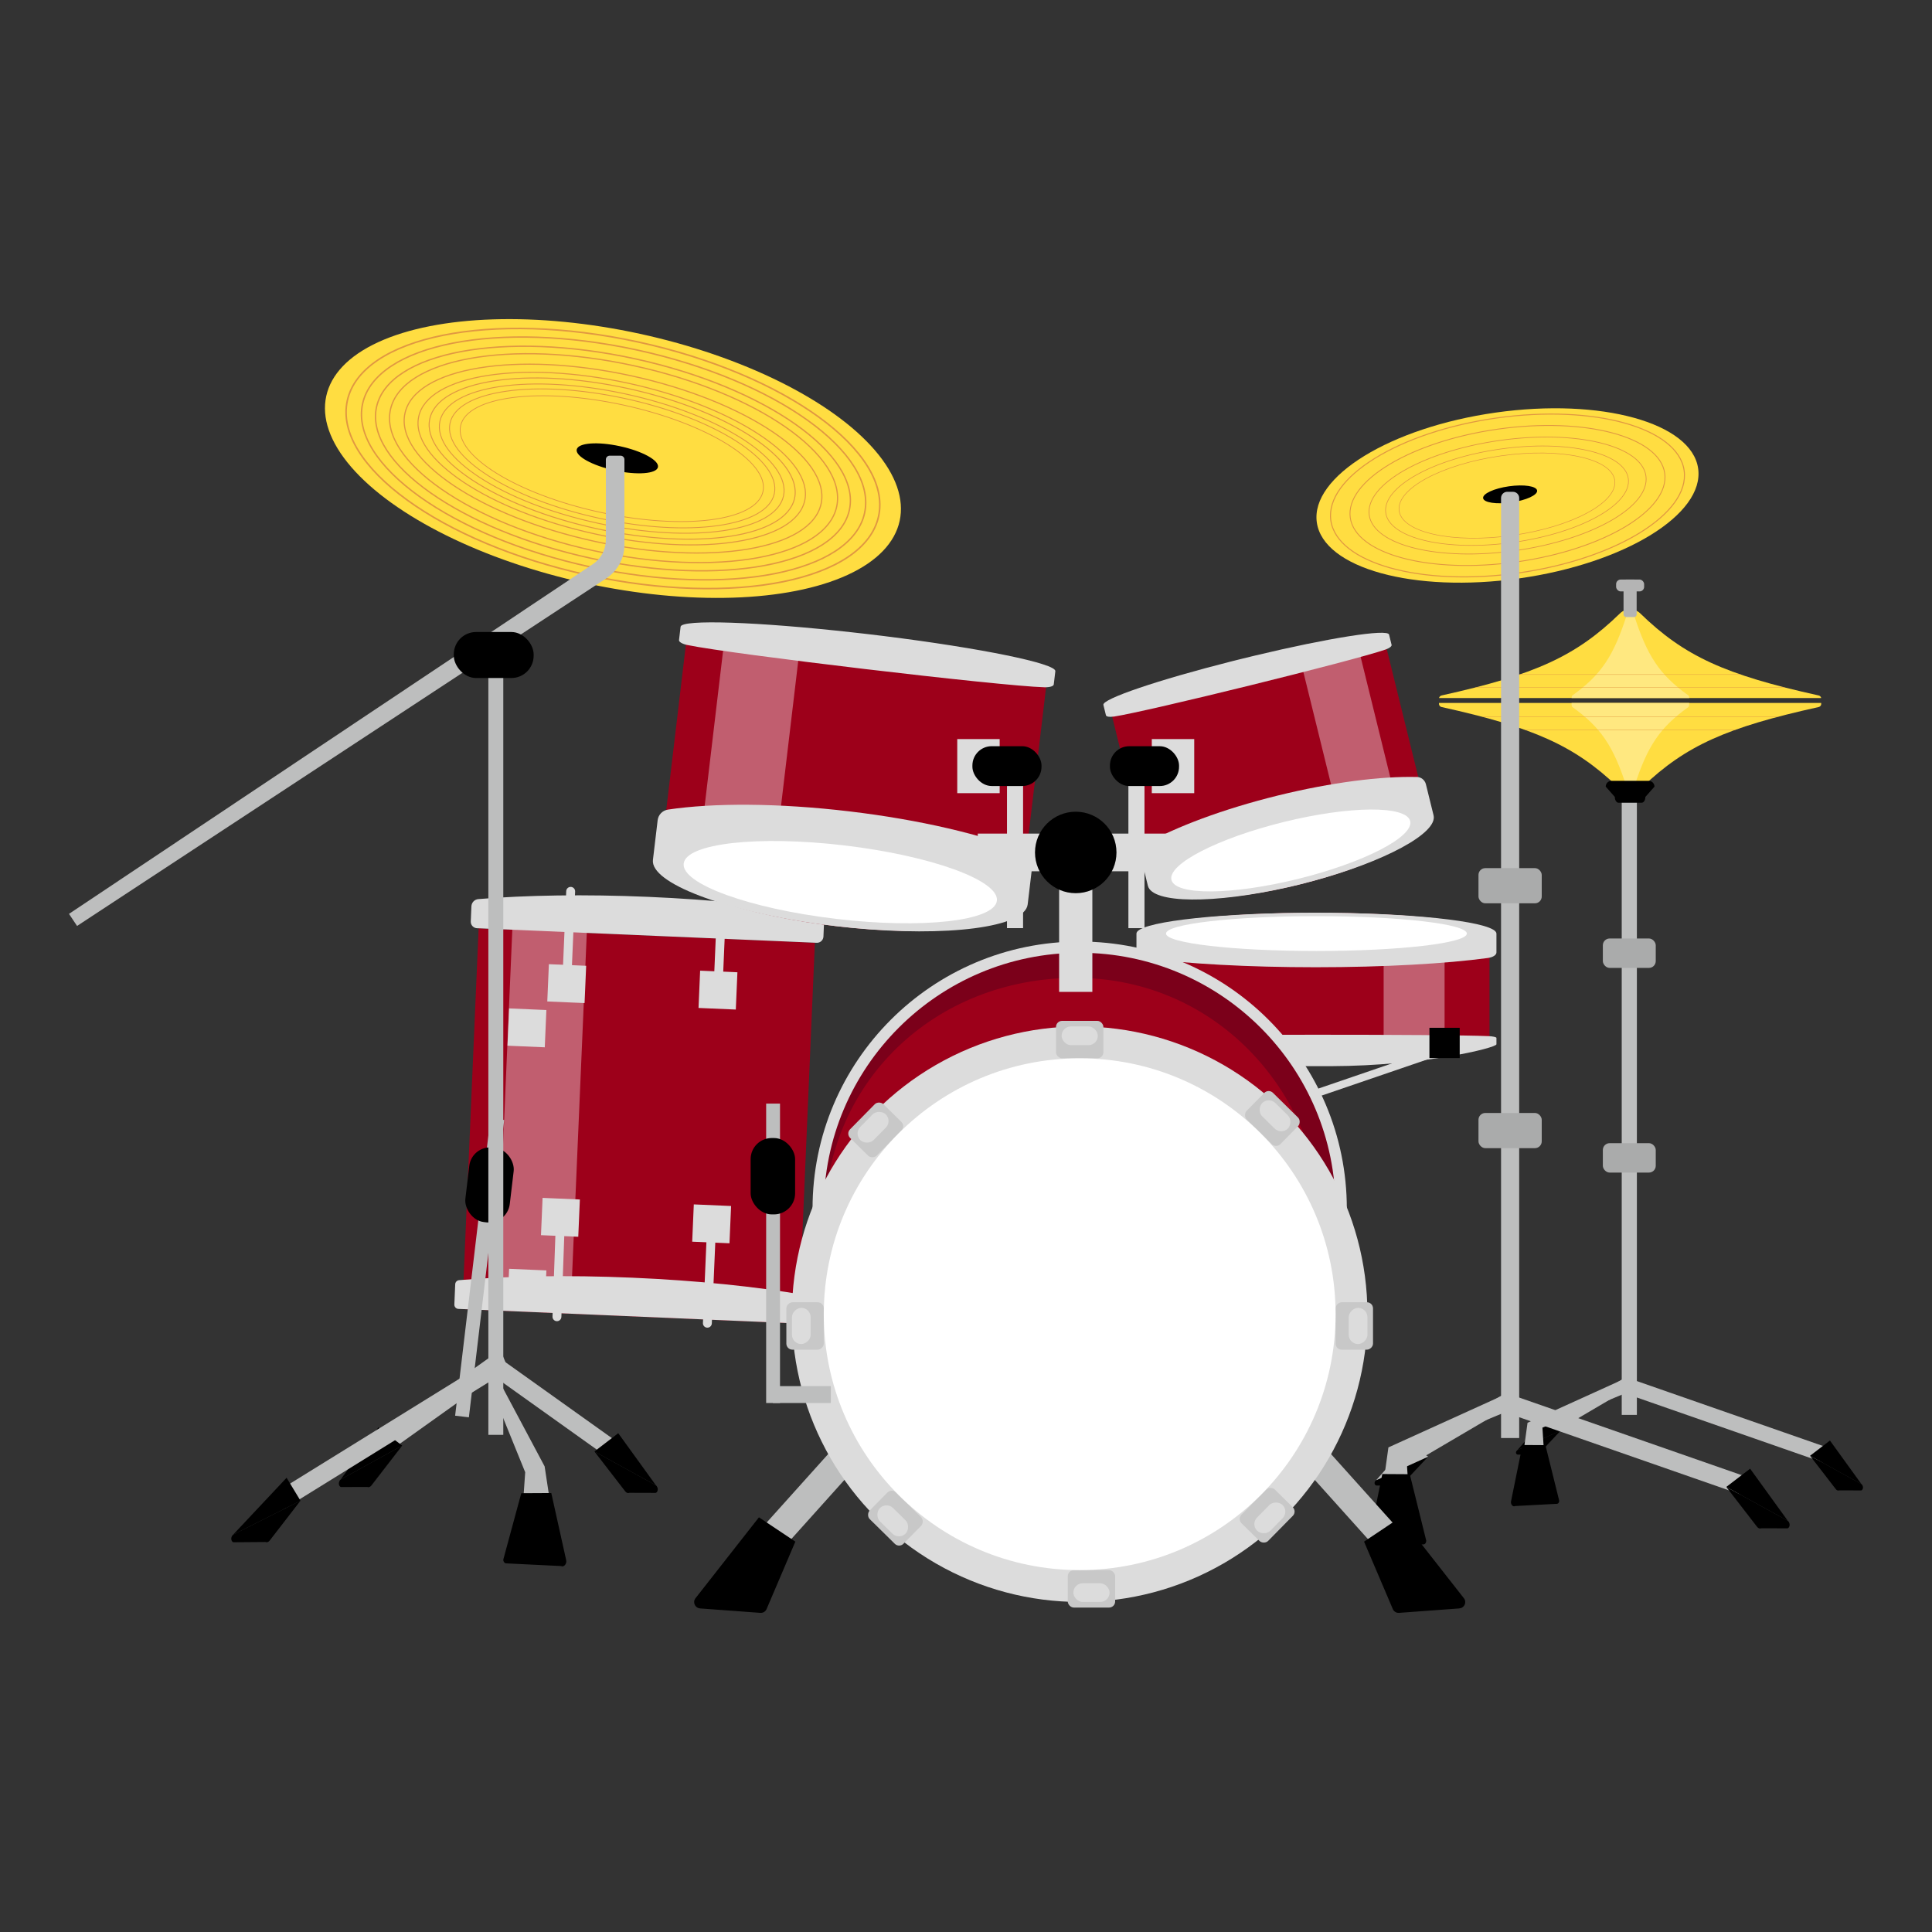 <?xml version="1.0" encoding="UTF-8"?>
<svg id="_レイヤー_1" data-name="レイヤー_1" xmlns="http://www.w3.org/2000/svg" viewBox="0 0 700 700">
  <rect x="0" y="0" width="700" height="700" fill="#333333" stroke="none"/>
  <defs>
    <style>
      .cls-1 {
        stroke-width: .2px;
      }

      .cls-1, .cls-2, .cls-3, .cls-4, .cls-5, .cls-6, .cls-7, .cls-8, .cls-9, .cls-10, .cls-11, .cls-12, .cls-13, .cls-14, .cls-15, .cls-16 {
        fill: none;
        stroke: #e19841;
        stroke-miterlimit: 10;
      }

      .cls-2 {
        stroke-width: .13px;
      }

      .cls-3 {
        stroke-width: .23px;
      }

      .cls-4 {
        stroke-width: .31px;
      }

      .cls-5 {
        stroke-width: .32px;
      }

      .cls-6 {
        stroke-width: .28px;
      }

      .cls-7 {
        stroke-width: .27px;
      }

      .cls-17 {
        fill: #aaabab;
      }

      .cls-18 {
        fill: #9d001a;
      }

      .cls-19 {
        fill: #b4b4b4;
      }

      .cls-20 {
        fill: #ffe880;
      }

      .cls-21 {
        fill: #fff;
      }

      .cls-22 {
        fill: #bdbebe;
      }

      .cls-23 {
        fill: #dcdcdc;
      }

      .cls-8 {
        stroke-width: .49px;
      }

      .cls-9 {
        stroke-width: .33px;
      }

      .cls-10 {
        stroke-width: .36px;
      }

      .cls-11 {
        stroke-width: .42px;
      }

      .cls-12 {
        stroke-width: .45px;
      }

      .cls-13 {
        stroke-width: .56px;
      }

      .cls-14 {
        stroke-width: .52px;
      }

      .cls-15 {
        stroke-width: .37px;
      }

      .cls-16 {
        stroke-width: .38px;
      }

      .cls-24 {
        fill: #c15e6f;
      }

      .cls-25 {
        fill: #c8c8c8;
      }

      .cls-26 {
        fill: #ffdd41;
      }

      .cls-27 {
        fill: #7b001a;
      }
    </style>
  </defs>
  <g>
    <g>
      <polyline class="cls-22" points="590.68 498.05 559.41 516.42 561.25 520.04 592.52 501.67"/>
      <path d="M549.76,525.43c-.62.42-.65,1.27-.08,1.56.06.03.14.04.21.04l6.64-.02c.36.13.79.01,1.08-.3l7.9-8.43"/>
      <path d="M565.51,518.29l-6.11-3.86-9.65,11"/>
      <path class="cls-22" d="M589.47,264.29h1.71c1.04,0,1.89.85,1.89,1.89v246.46h-5.49v-246.46c0-1.04.85-1.89,1.89-1.89Z"/>
      <rect class="cls-17" x="580.74" y="340.03" width="19.17" height="10.66" rx="2.47" ry="2.47"/>
      <rect class="cls-17" x="580.74" y="414.19" width="19.17" height="10.66" rx="2.47" ry="2.47"/>
      <polyline class="cls-22" points="589.28 499.24 553.46 515.49 552.02 525.88 559.37 525.39 558.85 517.26 589.77 504.43"/>
      <path d="M547.48,543.93l4.14-20.38,8.32.05,4.99,20.14c0,.56-.28,1.01-.69,1.11l-15.37.82c-.06.05-.14.09-.22.1-.72.06-1.38-.92-1.17-1.85Z"/>
      <polyline class="cls-22" points="589.77 499.24 663.03 524.79 660.85 529.98 587.59 504.43"/>
      <path d="M674.42,537.7c.78.63.76,1.95-.02,2.31l-7.98-.03c-.42.19-.93.02-1.27-.43l-9.34-12.09"/>
      <path d="M655.81,527.46l7.21-5.53,11.4,15.77"/>
    </g>
    <path class="cls-26" d="M521.39,254.69c-.13.62.19,1.32.95,1.49,33.26,7.35,48.1,13.98,63.7,28.85,2.57,2.45,6.59,2.45,9.16,0,15.6-14.88,30.44-21.5,63.7-28.85.77-.17,1.08-.88.95-1.49h-138.47Z"/>
    <path class="cls-20" d="M569.42,254.69c-.04.62.06,1.32.29,1.49,10.24,7.35,14.8,13.98,19.6,28.85.79,2.45,2.03,2.45,2.82,0,4.8-14.88,9.37-21.5,19.6-28.85.24-.17.33-.88.29-1.49h-42.61Z"/>
    <path class="cls-26" d="M658.9,251.97c-33.92-7.5-48.68-14.24-64.62-29.74-2.04-1.98-5.28-1.98-7.32,0-15.94,15.5-30.71,22.24-64.62,29.74-.54.12-.86.51-.95.95h138.47c-.09-.44-.41-.83-.95-.95Z"/>
    <path class="cls-20" d="M611.74,251.97c-10.44-7.5-14.99-14.24-19.89-29.74-.63-1.98-1.63-1.98-2.25,0-4.91,15.5-9.45,22.24-19.89,29.74-.17.12-.26.51-.29.95h42.63c-.03-.44-.13-.83-.29-.95Z"/>
    <rect class="cls-19" x="588.24" y="209.98" width="4.75" height="13.59" rx=".92" ry=".92"/>
    <rect class="cls-19" x="585.55" y="209.98" width="10.15" height="4.3" rx="1.66" ry="1.66"/>
    <line class="cls-2" x1="646.6" y1="249.07" x2="534.64" y2="249.07"/>
    <line class="cls-2" x1="630.68" y1="244.4" x2="550.56" y2="244.4"/>
    <line class="cls-2" x1="628.76" y1="264.43" x2="552.47" y2="264.43"/>
    <line class="cls-2" x1="644.01" y1="259.76" x2="537.23" y2="259.76"/>
    <path d="M594.84,290.84h-8.44c-.73,0-1.32-.94-1.32-2.1l-3.3-3.73c0-1.16.94-2.1,2.1-2.1h13.47c1.16,0,2.1.94,2.1,2.1l-3.3,3.73c0,1.16-.59,2.1-1.32,2.1Z"/>
  </g>
  <g>
    <polyline class="cls-22" points="547.56 503.56 510.16 525.53 512.36 529.87 549.76 507.89"/>
    <path d="M498.61,536.31c-.74.5-.77,1.51-.1,1.87.07.04.17.05.25.05l7.95-.02c.43.16.94.01,1.29-.36l9.45-10.09"/>
    <path class="cls-22" d="M517.46,527.77l-7.3-4.61-11.54,13.15"/>
    <g>
      <ellipse class="cls-26" cx="546.19" cy="179.53" rx="69.77" ry="30.34" transform="translate(-19.74 78.15) rotate(-8.04)"/>
      <ellipse class="cls-15" cx="546.19" cy="179.53" rx="64.64" ry="28.35" transform="translate(-19.74 78.15) rotate(-8.04)"/>
      <ellipse class="cls-5" cx="546.19" cy="179.53" rx="57.53" ry="24.29" transform="translate(-19.74 78.15) rotate(-8.04)"/>
      <ellipse class="cls-7" cx="546.22" cy="179.54" rx="50.63" ry="20.16" transform="translate(-19.74 78.16) rotate(-8.04)"/>
      <ellipse class="cls-1" cx="546" cy="179.56" rx="39.45" ry="14.56" transform="translate(-19.75 78.13) rotate(-8.04)"/>
      <ellipse class="cls-3" cx="546.02" cy="179.6" rx="44.38" ry="17.07" transform="translate(-19.75 78.13) rotate(-8.04)"/>
      <ellipse cx="547.14" cy="179.12" rx="9.88" ry="2.95" transform="translate(-19.67 78.28) rotate(-8.04)"/>
    </g>
    <path class="cls-22" d="M546.12,178.19h2.05c1.25,0,2.26,1.01,2.26,2.26v340.57h-6.57V180.44c0-1.25,1.01-2.26,2.26-2.26Z"/>
    <rect class="cls-17" x="535.68" y="314.54" width="22.92" height="12.75" rx="2.47" ry="2.47"/>
    <rect class="cls-17" x="535.68" y="403.25" width="22.92" height="12.75" rx="2.47" ry="2.47"/>
    <polyline class="cls-22" points="545.89 504.98 503.05 524.42 501.32 536.85 510.12 536.26 509.49 526.54 546.48 511.19"/>
    <path d="M495.89,558.44l4.95-24.37,9.95.06,5.97,24.09c0,.67-.34,1.2-.83,1.33l-18.38.98c-.08.06-.17.11-.26.12-.86.08-1.65-1.11-1.4-2.21Z"/>
    <polyline class="cls-22" points="546.47 504.98 634.1 535.54 631.5 541.75 543.87 511.2"/>
    <path d="M647.73,550.99c.93.75.91,2.34-.03,2.76l-9.55-.03c-.5.23-1.11.02-1.52-.51l-11.17-14.46"/>
    <path d="M625.47,538.74l8.63-6.61,13.64,18.86"/>
  </g>
  <g>
    <path class="cls-18" d="M414.29,377.88v-39.63c0-3.95,25.19-7.19,57.27-7.52.51,0,1.03-.01,1.56-.01.52,0,1.05-.01,1.57-.01.68,0,1.37,0,2.06,0,1.16,0,2.31,0,3.46.01.53,0,1.07,0,1.6.01,32.37.3,57.86,3.55,57.86,7.53v39.63h-125.37Z"/>
    <path class="cls-24" d="M501.32,377.88v-31.8c0-3.17,4.44-5.77,10.09-6.04.09,0,.18,0,.27,0,.09,0,.18,0,.28,0,.12,0,.24,0,.36,0,.2,0,.41,0,.61,0,.09,0,.19,0,.28,0,5.7.24,10.19,2.85,10.19,6.04v31.8h-22.08Z"/>
    <ellipse class="cls-23" cx="476.97" cy="338.25" rx="62.68" ry="7.54"/>
    <path class="cls-23" d="M414.9,347.15c-1.86-.25-3.14-1.08-3.14-2.01v-6.88c0-3.95,26.21-7.19,59.58-7.52.53,0,1.08-.01,1.62-.01.54,0,1.09-.01,1.63-.01.71,0,1.42,0,2.14,0,1.21,0,2.41,0,3.6.01.55,0,1.11,0,1.66.01,33.68.3,60.2,3.55,60.2,7.53v6.82c0,.93-1.27,1.76-3.12,2.01-15.21,2.05-37.51,3.35-62.34,3.35s-46.64-1.27-61.83-3.28Z"/>
    <rect class="cls-23" x="498.26" y="357.96" width="2.79" height="60.82" transform="translate(705.44 -210.08) rotate(71.12)"/>
    <ellipse class="cls-21" cx="476.97" cy="338.25" rx="54.5" ry="6.31"/>
    <path class="cls-23" d="M539.05,375.39c1.86.08,3.14.36,3.14.67v2.3c0,1.32-26.52,7.82-59.89,7.93-.53,0-1.08,0-1.62,0-.54,0-1.09,0-1.63,0-.71,0-1.42,0-2.14,0-1.21,0-2.41,0-3.6,0-.55,0-1.11,0-1.66,0-33.68-.1-59.89-6.6-59.89-7.93v-2.27c0-.31,1.27-.59,3.12-.67,15.21-.68,108.98-.69,124.18-.02Z"/>
    <rect x="517.91" y="372.39" width="10.97" height="10.97"/>
  </g>
  <g>
    <rect class="cls-18" x="170.43" y="338.87" width="121.94" height="138.1" transform="translate(17.69 -9.54) rotate(2.46)"/>
    <rect class="cls-24" x="182.88" y="332.01" width="27.01" height="139.03" transform="translate(17.39 -8.05) rotate(2.46)"/>
    <path class="cls-23" d="M292.4,478.11l.31-7.34c.03-.77-.5-1.45-1.27-1.58-17.26-2.99-38.88-5.25-62.4-6.26s-45.26-.6-62.71.9c-.77.07-1.36.7-1.4,1.47l-.31,7.34c-.04.85.62,1.57,1.47,1.6l124.7,5.35c.85.04,1.57-.62,1.6-1.47Z"/>
    <path class="cls-23" d="M298.35,339.32l.23-5.46c.06-1.38-.91-2.6-2.28-2.83-17.08-2.9-38.3-5.09-61.35-6.08s-44.37-.62-61.64.81c-1.38.11-2.45,1.24-2.51,2.63l-.23,5.46c-.06,1.3.95,2.4,2.25,2.46l123.07,5.28c1.3.06,2.4-.95,2.46-2.25Z"/>
    <g>
      <rect class="cls-23" x="253.4" y="351.96" width="13.52" height="13.52" transform="translate(15.61 -10.82) rotate(2.46)"/>
      <rect class="cls-23" x="259.3" y="324.47" width="3.23" height="33.39" rx="1.61" ry="1.61" transform="translate(14.86 -10.87) rotate(2.46)"/>
    </g>
    <g>
      <rect class="cls-23" x="198.6" y="349.61" width="13.52" height="13.52" transform="translate(15.46 -8.47) rotate(2.46)"/>
      <path class="cls-23" d="M206.13,321.31h0c.89,0,1.61.72,1.61,1.61v32.58h-3.23v-32.58c0-.89.72-1.61,1.61-1.61Z" transform="translate(14.69 -8.52) rotate(2.46)"/>
    </g>
    <g>
      <rect class="cls-23" x="251.11" y="436.64" width="13.52" height="13.52" transform="translate(19.24 -10.64) rotate(2.46)"/>
      <path class="cls-23" d="M255.43,444.26h3.23v35.17c0,.89-.72,1.61-1.61,1.61h0c-.89,0-1.61-.72-1.61-1.61v-35.17h0Z" transform="translate(20.06 -10.59) rotate(2.46)"/>
    </g>
    <g>
      <rect class="cls-23" x="196.32" y="434.29" width="13.52" height="13.52" transform="translate(19.09 -8.3) rotate(2.46)"/>
      <path class="cls-23" d="M204.65,442l-3.22-.14-1.25,35.16c-.03.89.66,1.63,1.54,1.67h0c.89.04,1.65-.66,1.68-1.55l1.25-35.14Z"/>
    </g>
  </g>
  <g>
    <circle class="cls-23" cx="391.19" cy="437.93" r="96.79"/>
    <circle class="cls-27" cx="391.19" cy="437.93" r="92.72"/>
    <path class="cls-18" d="M479.47,447.73c0,51.21-37.06,82.92-88.27,82.92s-92.55-36.04-92.55-87.25,39.91-89.11,91.12-89.11,89.71,42.23,89.71,93.44Z"/>
    <g>
      <g>
        <rect class="cls-22" x="473.25" y="488.79" width="10.64" height="83.72" transform="translate(-232.06 455.69) rotate(-41.93)"/>
        <path d="M528.77,582.76l-21.87,1.61c-.97.07-1.88-.48-2.26-1.38l-10.42-24.43,13.19-8.81,22.99,29.32c1.12,1.43.19,3.54-1.62,3.67Z"/>
      </g>
      <g>
        <rect class="cls-22" x="298.5" y="488.79" width="10.64" height="83.72" transform="translate(175.23 1128.44) rotate(-138.07)"/>
        <path d="M253.62,582.76l21.87,1.61c.97.07,1.88-.48,2.26-1.38l10.42-24.43-13.19-8.81-22.99,29.32c-1.12,1.43-.19,3.54,1.62,3.67Z"/>
      </g>
    </g>
    <g>
      <circle class="cls-23" cx="391.19" cy="476.16" r="104.26"/>
      <g>
        <rect class="cls-25" x="382.61" y="369.88" width="17.17" height="13.56" rx="2.2" ry="2.2"/>
        <rect class="cls-23" x="384.64" y="371.9" width="13.12" height="6.78" rx="3.39" ry="3.39"/>
      </g>
      <g>
        <rect class="cls-25" x="386.87" y="568.88" width="17.17" height="13.56" rx="2.2" ry="2.2" transform="translate(790.91 1151.33) rotate(-180)"/>
        <rect class="cls-23" x="388.89" y="573.64" width="13.12" height="6.78" rx="3.39" ry="3.39" transform="translate(790.91 1154.06) rotate(-180)"/>
      </g>
      <g>
        <rect class="cls-25" x="482.11" y="473.64" width="17.17" height="13.56" rx="2.2" ry="2.2" transform="translate(10.27 971.12) rotate(-90)"/>
        <rect class="cls-23" x="485.5" y="477.03" width="13.12" height="6.78" rx="3.39" ry="3.39" transform="translate(11.64 972.48) rotate(-90)"/>
      </g>
      <g>
        <rect class="cls-25" x="283.11" y="473.64" width="17.17" height="13.56" rx="2.2" ry="2.2" transform="translate(-188.73 772.12) rotate(-90)"/>
        <rect class="cls-23" x="283.77" y="477.03" width="13.12" height="6.78" rx="3.39" ry="3.39" transform="translate(-190.09 770.75) rotate(-90)"/>
      </g>
      <g>
        <rect class="cls-25" x="452.41" y="398.47" width="17.17" height="13.56" rx="2.2" ry="2.2" transform="translate(416.77 -206.95) rotate(44.55)"/>
        <rect class="cls-23" x="455.4" y="400.89" width="13.12" height="6.78" rx="3.39" ry="3.39" transform="translate(416.37 -207.9) rotate(44.55)"/>
      </g>
      <g>
        <rect class="cls-25" x="315.84" y="543.28" width="17.17" height="13.56" rx="2.2" ry="2.2" transform="translate(169.74 1169.64) rotate(-135.45)"/>
        <rect class="cls-23" x="316.91" y="547.64" width="13.12" height="6.78" rx="3.39" ry="3.39" transform="translate(167.41 1170.64) rotate(-135.45)"/>
      </g>
      <g>
        <rect class="cls-25" x="450.53" y="542.22" width="17.17" height="13.56" rx="2.2" ry="2.2" transform="translate(-254.21 491.04) rotate(-45.45)"/>
        <rect class="cls-23" x="453.53" y="546.57" width="13.12" height="6.78" rx="3.39" ry="3.39" transform="translate(-254.6 492.02) rotate(-45.45)"/>
      </g>
      <g>
        <rect class="cls-25" x="308.72" y="402.61" width="17.17" height="13.56" rx="2.2" ry="2.2" transform="translate(-197.05 348.31) rotate(-45.45)"/>
        <rect class="cls-23" x="309.77" y="405.04" width="13.12" height="6.78" rx="3.39" ry="3.39" transform="translate(-196.65 347.33) rotate(-45.45)"/>
      </g>
    </g>
    <circle class="cls-21" cx="391.19" cy="476.16" r="92.72"/>
  </g>
  <g>
    <g>
      <path class="cls-18" d="M379.62,243.89l-9.91,83.48c-.99,8.32-28.02,12.04-61.49,8.77-.53-.05-1.08-.11-1.62-.17-.55-.05-1.09-.11-1.64-.17-.71-.07-1.42-.16-2.14-.24-1.21-.14-2.41-.3-3.6-.45-.55-.08-1.11-.14-1.66-.22-33.62-4.62-59.35-14.64-58.35-23.01l9.91-83.48,130.51,15.49Z"/>
      <path class="cls-24" d="M289.85,234.14l-8.38,70.56c-.83,7.03-7,12.15-14.05,11.91-.11,0-.23,0-.34-.02-.11,0-.23,0-.34-.02-.15,0-.3-.03-.45-.04-.25-.03-.5-.07-.75-.11-.12-.02-.23-.04-.35-.06-6.98-1.36-11.84-7.82-11-14.9l8.38-70.56,27.29,3.24Z"/>
      <ellipse class="cls-23" cx="304.46" cy="319.62" rx="16" ry="65.71" transform="translate(-48.83 584.28) rotate(-83.23)"/>
      <path class="cls-23" d="M371.3,308.55c1.88.75,3,2.65,2.77,4.63l-1.72,14.5c-.99,8.32-29.08,11.91-63.9,8.48-.56-.05-1.12-.11-1.69-.18-.57-.06-1.13-.11-1.7-.18-.74-.08-1.48-.16-2.23-.25-1.26-.15-2.51-.31-3.74-.47-.58-.08-1.15-.15-1.73-.23-34.98-4.78-61.78-14.93-60.79-23.3l1.71-14.37c.23-1.97,1.76-3.55,3.75-3.85,16.34-2.45,39.88-2.42,65.74.65,25.57,3.04,48.23,8.44,63.55,14.56Z"/>
      <ellipse class="cls-21" cx="304.46" cy="319.62" rx="13.39" ry="57.14" transform="translate(-48.83 584.28) rotate(-83.23)"/>
      <path class="cls-23" d="M249.12,233.72c-1.92-.4-3.18-1.14-3.1-1.8l.57-4.84c.33-2.77,27.88-1.81,62.65,2.08.56.06,1.12.13,1.69.19.57.06,1.13.13,1.7.19.74.08,1.48.17,2.23.26,1.26.15,2.51.3,3.74.45.58.07,1.15.14,1.73.21,35.03,4.37,62.37,9.94,62.04,12.73l-.57,4.79c-.08.66-1.47,1.08-3.42,1.03-16-.44-113.62-12.01-129.27-15.3Z"/>
    </g>
    <g>
      <path class="cls-18" d="M501.46,231.17l15.95,64.75c1.59,6.45-17.09,16.67-42.41,23.48-.4.11-.82.22-1.23.32-.41.11-.83.22-1.24.32-.54.14-1.08.28-1.63.41-.92.23-1.84.44-2.75.66-.43.1-.85.2-1.27.3-25.8,5.84-47.35,5.5-48.95-.99l-15.95-64.75,99.49-24.5Z"/>
      <path class="cls-24" d="M491.88,233.53l13.37,54.29c1.33,5.41-1.76,10.88-6.97,12.65-.08.03-.17.06-.26.08-.09.03-.17.06-.26.08-.11.04-.22.06-.34.09-.19.05-.39.09-.58.13-.09.01-.18.04-.27.05-5.47.92-10.8-2.5-12.15-7.95l-13.37-54.29,20.81-5.13Z"/>
      <ellipse class="cls-23" cx="467.67" cy="308.18" rx="51.23" ry="12.7" transform="translate(-60.13 120.78) rotate(-13.84)"/>
      <path class="cls-23" d="M513.34,281.5c1.58.04,2.93,1.14,3.3,2.67l2.77,11.25c1.59,6.45-17.9,16.87-44.25,23.94-.42.11-.85.23-1.28.33-.43.11-.86.23-1.29.34-.56.15-1.13.29-1.7.43-.96.24-1.91.46-2.86.69-.44.1-.88.21-1.33.31-26.84,6.1-49.2,5.96-50.8-.53l-2.74-11.14c-.38-1.53.3-3.12,1.67-3.89,11.24-6.33,28.41-12.8,48.12-17.66,19.49-4.8,37.52-7.04,50.39-6.72Z"/>
      <ellipse class="cls-21" cx="467.67" cy="308.18" rx="44.54" ry="10.63" transform="translate(-60.13 120.78) rotate(-13.84)"/>
      <path class="cls-23" d="M403.46,259.63c-1.51.23-2.64.03-2.76-.48l-.92-3.75c-.53-2.15,19.83-9.04,46.27-15.74.42-.11.85-.22,1.28-.32.43-.11.86-.22,1.29-.32.56-.14,1.13-.28,1.7-.42.96-.24,1.91-.47,2.86-.7.44-.11.88-.21,1.32-.32,26.76-6.42,48.25-9.83,48.78-7.66l.92,3.72c.13.51-.77,1.21-2.21,1.71-11.79,4.09-86.2,22.43-98.53,24.31Z"/>
    </g>
    <rect class="cls-23" x="383.74" y="302.03" width="12.04" height="57.35"/>
    <rect class="cls-23" x="354.27" y="302.03" width="70.98" height="13.65"/>
    <circle cx="389.76" cy="308.86" r="14.76"/>
    <g>
      <rect class="cls-23" x="408.84" y="273.77" width="5.83" height="62.52"/>
      <rect class="cls-23" x="417.32" y="267.78" width="15.37" height="19.6"/>
      <rect x="402.15" y="270.37" width="25.04" height="14.43" rx="6.99" ry="6.99"/>
    </g>
    <g>
      <rect class="cls-23" x="364.85" y="273.77" width="5.83" height="62.52" transform="translate(735.53 610.05) rotate(-180)"/>
      <rect class="cls-23" x="346.82" y="267.78" width="15.37" height="19.6" transform="translate(709.02 555.16) rotate(-180)"/>
      <rect x="352.33" y="270.37" width="25.04" height="14.43" rx="6.99" ry="6.99" transform="translate(729.69 555.16) rotate(-180)"/>
    </g>
  </g>
  <g>
    <g>
      <rect class="cls-22" x="277.59" y="399.85" width="5.02" height="108.49"/>
      <rect x="271.97" y="412.33" width="16.11" height="27.67" rx="7.65" ry="7.65"/>
    </g>
    <rect class="cls-22" x="280.02" y="502.22" width="21" height="6.12"/>
  </g>
  <g>
    <rect class="cls-22" x="171.28" y="405.11" width="5.02" height="108.49" transform="translate(55.36 -17.28) rotate(6.77)"/>
    <rect x="169.26" y="415.73" width="16.2" height="27.19" rx="7.6" ry="7.6" transform="translate(51.85 -17.91) rotate(6.77)"/>
  </g>
  <rect class="cls-23" x="184.19" y="365.64" width="13.52" height="13.52" transform="translate(16.13 -7.84) rotate(2.46)"/>
  <rect class="cls-23" x="184.19" y="459.98" width="13.52" height="13.52" transform="translate(20.18 -7.75) rotate(2.46)"/>
  <g>
    <g>
      <g>
        <ellipse class="cls-26" cx="222.09" cy="166.14" rx="46.23" ry="106.31" transform="translate(12.54 347.84) rotate(-77.73)"/>
        <ellipse class="cls-13" cx="222.09" cy="166.14" rx="43.2" ry="98.5" transform="translate(12.54 347.84) rotate(-77.73)"/>
        <ellipse class="cls-8" cx="222.09" cy="166.14" rx="37.01" ry="87.67" transform="translate(12.54 347.84) rotate(-77.73)"/>
        <ellipse class="cls-12" cx="222.32" cy="166.01" rx="34.29" ry="82.73" transform="translate(12.84 347.96) rotate(-77.73)"/>
        <ellipse class="cls-11" cx="222.13" cy="166.17" rx="30.72" ry="77.15" transform="translate(12.53 347.9) rotate(-77.73)"/>
        <ellipse class="cls-14" cx="222.32" cy="166.11" rx="40.2" ry="93.07" transform="translate(12.75 348.04) rotate(-77.73)"/>
        <ellipse class="cls-16" cx="221.65" cy="166.18" rx="27.96" ry="71.57" transform="translate(12.15 347.43) rotate(-77.73)"/>
        <ellipse class="cls-9" cx="221.65" cy="166.18" rx="23.95" ry="63.7" transform="translate(12.15 347.43) rotate(-77.73)"/>
        <ellipse class="cls-4" cx="221.81" cy="166.1" rx="22.19" ry="60.12" transform="translate(12.36 347.53) rotate(-77.73)"/>
        <ellipse class="cls-6" cx="221.68" cy="166.2" rx="19.88" ry="56.06" transform="translate(12.15 347.48) rotate(-77.73)"/>
        <ellipse class="cls-10" cx="221.81" cy="166.16" rx="26.02" ry="67.63" transform="translate(12.3 347.58) rotate(-77.73)"/>
      </g>
      <ellipse cx="223.67" cy="166.07" rx="4.49" ry="15.06" transform="translate(13.86 349.33) rotate(-77.73)"/>
    </g>
    <path class="cls-22" d="M226.25,166.5c0-.77-.63-1.4-1.4-1.4h-3.94c-.77,0-1.4.63-1.4,1.4v29.14c0,3.51-1.75,6.79-4.67,8.74L25,331.11l2.92,4.38,191.78-125.97c4.08-2.68,6.54-7.24,6.54-12.12v-30.89Z"/>
    <rect class="cls-22" x="176.94" y="229.31" width="5.41" height="290.56"/>
    <rect x="164.42" y="228.98" width="28.93" height="16.67" rx="8.07" ry="8.07" transform="translate(357.77 474.64) rotate(-180)"/>
    <polyline class="cls-22" points="179.82 491.18 223.99 522.69 221.39 528.9 177.22 497.39"/>
    <path d="M237.63,538.14c.88.72.91,2.17.12,2.68-.09.06-.2.08-.3.08l-9.39-.03c-.5.23-1.11.02-1.52-.51l-11.17-14.46"/>
    <path d="M215.37,525.89l8.63-6.61,13.64,18.86"/>
    <polyline class="cls-22" points="181.27 489.06 137.1 520.57 139.7 526.78 183.87 495.28"/>
    <path d="M123.46,536.02c-.88.72-.91,2.17-.12,2.68.09.06.2.08.3.08l9.39-.03c.5.23,1.11.02,1.52-.51l11.17-14.46"/>
    <path d="M145.72,523.77l-8.63-6.61-13.64,18.86"/>
    <polyline class="cls-22" points="177.05 492.99 100.25 540.53 102.85 546.74 179.65 499.2"/>
    <path d="M84.48,556.03c-.93.75-.91,2.34.03,2.76l11.67-.09c.5.23,1.11.02,1.52-.51l11.17-14.46"/>
    <path d="M108.87,543.73l-5.03-8.31-19.36,20.61"/>
    <polyline class="cls-22" points="177.4 493.88 197.33 531.3 199.22 543.73 189.61 543.14 190.29 533.42 176.75 500.09"/>
    <path d="M205.15,565.32l-5.41-24.37-10.87.06-6.53,24.09c0,.67.37,1.2.91,1.33l20.08.98c.08.06.18.11.28.12.94.08,1.8-1.11,1.53-2.21Z"/>
  </g>
</svg>
